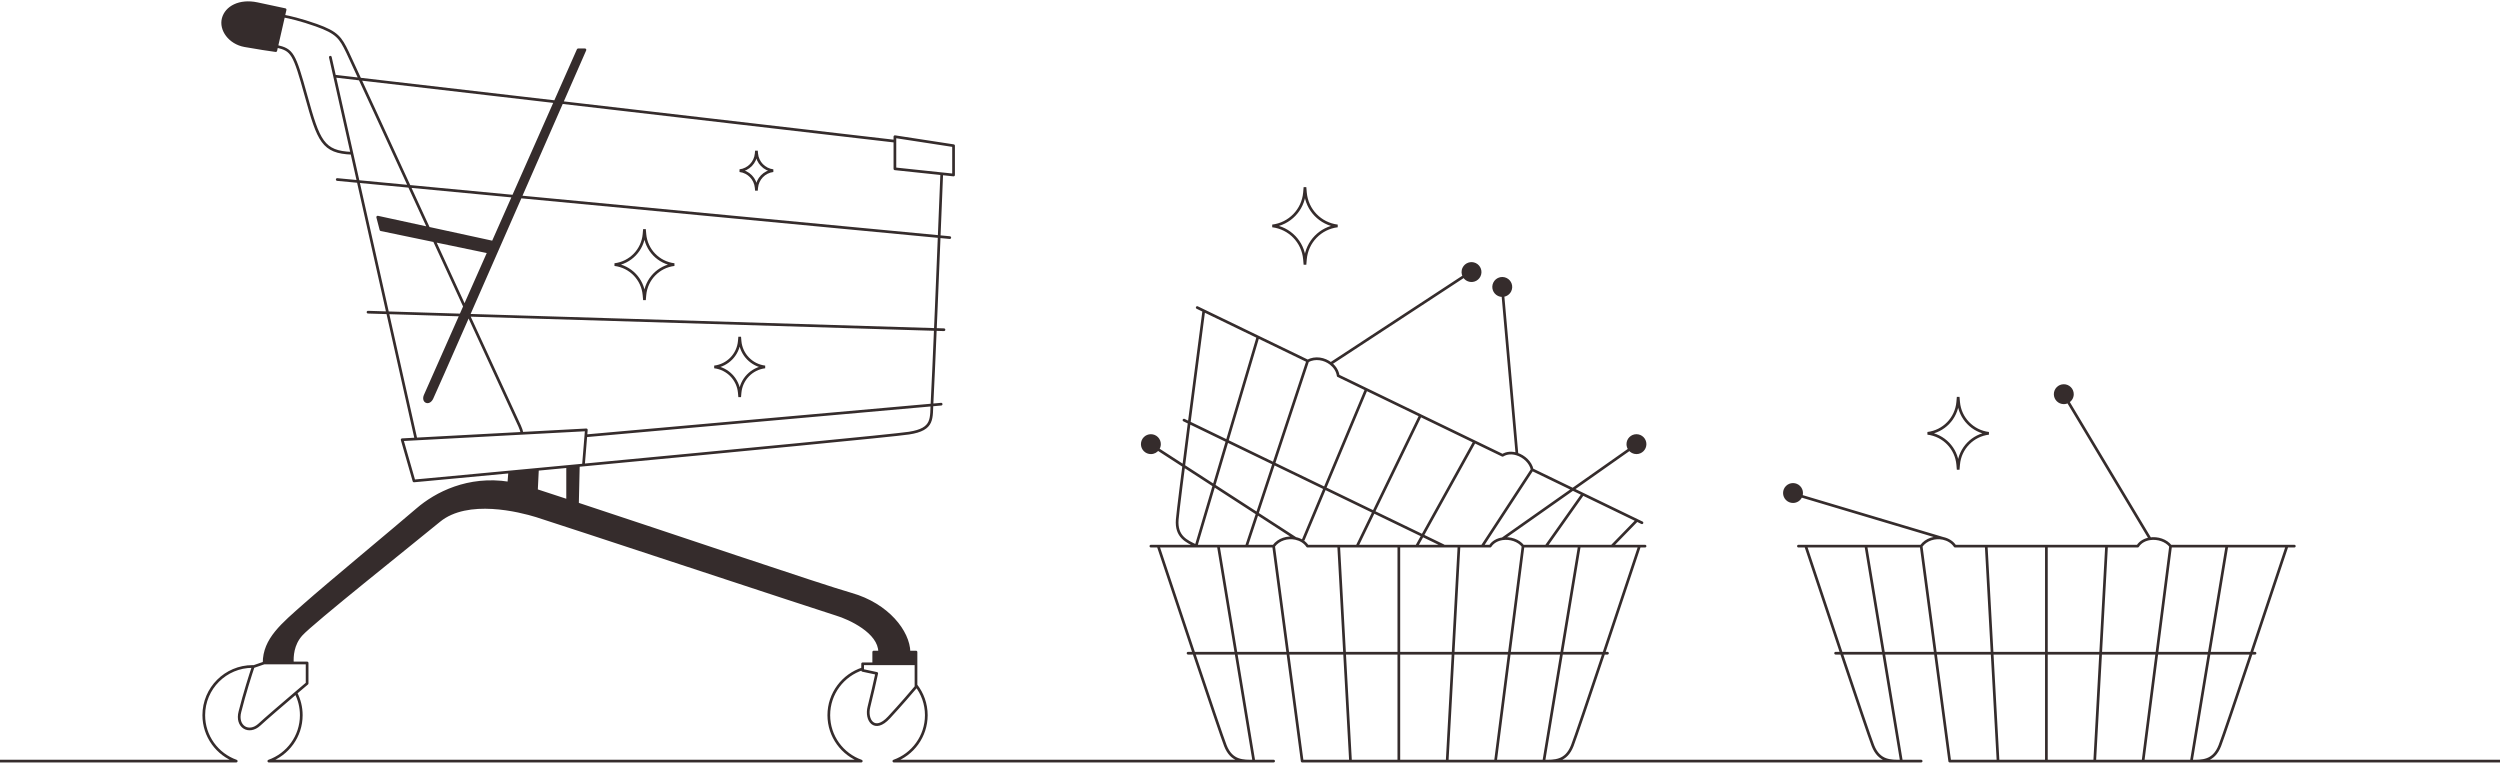 <svg width="923" height="282" viewBox="0 0 923 282" fill="none" xmlns="http://www.w3.org/2000/svg">
<path d="M541.896 103.301C543.475 104.064 545.373 103.405 546.138 101.828C546.902 100.251 546.242 98.354 544.664 97.59C543.086 96.826 541.187 97.486 540.423 99.063C539.954 100.029 540.021 101.116 540.506 101.989C540.812 102.54 541.286 103.005 541.896 103.301Z" fill="#352C2C"/>
<path d="M554.878 109.104C555.967 109.019 556.982 108.375 557.492 107.323C558.257 105.746 557.597 103.848 556.019 103.085C554.44 102.321 552.542 102.98 551.777 104.557C551.013 106.134 551.673 108.032 553.251 108.795C553.776 109.049 554.336 109.146 554.878 109.104Z" fill="#352C2C"/>
<path d="M604.177 167.152C605.93 167.152 607.352 165.732 607.352 163.98C607.352 162.228 605.93 160.807 604.177 160.807C602.423 160.807 601.002 162.228 601.002 163.98C601.002 164.696 601.24 165.358 601.641 165.889C602.22 166.656 603.141 167.152 604.177 167.152Z" fill="#352C2C"/>
<path d="M427.48 165.839C427.859 165.316 428.082 164.674 428.082 163.98C428.082 162.228 426.66 160.807 424.907 160.807C423.153 160.807 421.732 162.228 421.732 163.98C421.732 165.732 423.153 167.152 424.907 167.152C425.966 167.152 426.903 166.635 427.48 165.839Z" fill="#352C2C"/>
<path d="M664.956 183.138C665.086 182.792 665.158 182.416 665.158 182.024C665.158 180.271 663.736 178.851 661.983 178.851C660.229 178.851 658.808 180.271 658.808 182.024C658.808 183.776 660.229 185.196 661.983 185.196C663.344 185.196 664.505 184.341 664.956 183.138Z" fill="#352C2C"/>
<path d="M763.513 148.296C764.478 147.751 765.129 146.717 765.129 145.531C765.129 143.779 763.707 142.359 761.954 142.359C760.2 142.359 758.779 143.779 758.779 145.531C758.779 147.284 760.2 148.704 761.954 148.704C762.52 148.704 763.052 148.556 763.513 148.296Z" fill="#352C2C"/>
<path d="M105.262 3.566C104.017 3.295 100.215 2.475 94.967 1.365C88.408 -0.022 83.524 2.705 82.423 6.819C81.322 10.934 84.721 15.832 90.323 16.852C94.805 17.668 99.851 18.414 101.814 18.685L102.178 17.091L104.719 5.945L105.262 3.566Z" fill="#352C2C"/>
<path d="M182.015 89.425L158.231 84.253C158.941 85.799 159.653 87.347 160.365 88.895L180.407 93.057L182.015 89.425Z" fill="#352C2C"/>
<path d="M139.447 80.168L140.649 84.801L160.365 88.895L158.231 84.253L139.447 80.168Z" fill="#352C2C"/>
<path d="M192.171 72.694L189.532 72.444L182.015 89.425L180.407 93.057L171.513 113.148C172.014 114.236 172.51 115.315 173.001 116.383C178.604 103.631 185.371 88.205 192.171 72.694Z" fill="#352C2C"/>
<path d="M207.442 37.851L204.972 37.564L189.532 72.444L192.171 72.694C197.415 60.735 202.678 48.725 207.442 37.851Z" fill="#352C2C"/>
<path d="M215.965 18.396H213.457L204.972 37.564L207.442 37.851C210.542 30.776 213.43 24.182 215.965 18.396Z" fill="#352C2C"/>
<path d="M172.999 116.389L170.117 116.302L156.945 146.058C156.037 148.301 158.311 149.345 159.448 147.073C159.874 146.22 165.351 133.797 172.999 116.389Z" fill="#352C2C"/>
<path d="M173.001 116.383L171.513 113.148L170.117 116.302L172.999 116.389L173.001 116.383Z" fill="#352C2C"/>
<path d="M112.545 223.235C104.329 230.515 97.508 235.958 97.508 244.766H107.938C107.835 242.391 107.938 237.986 111.232 234.304C115.221 229.847 151.584 200.949 162.125 192.275C172.666 183.601 192.006 188.585 198.051 190.444C204.097 192.303 304.197 225.414 308.848 226.808C313.498 228.202 324.769 233.304 324.769 240.739H322.579V245.076H338.186V240.739H335.604C335.449 233.304 327.854 223.235 314.212 219.363C303.307 216.267 245.758 196.739 213.203 186.023L213.525 171.862L209.572 172.235V184.828C204.98 183.318 201.054 182.031 198.051 181.053L198.43 173.286L188.183 174.251L187.858 178.344C172.858 175.996 160.957 182.152 154.089 188.073C146.183 194.889 120.761 215.955 112.545 223.235Z" fill="#352C2C"/>
<path d="M88.591 262.734L89.075 262.864L89.076 262.856L88.591 262.734ZM93.478 246.16L93.315 245.688C93.169 245.738 93.054 245.853 93.005 245.999L93.478 246.16ZM154.089 188.073L153.762 187.694L154.089 188.073ZM314.212 219.363L314.349 218.882L314.212 219.363ZM335.604 240.739L335.105 240.749C335.11 241.021 335.332 241.239 335.604 241.239V240.739ZM324.769 240.739V241.239C325.045 241.239 325.269 241.015 325.269 240.739H324.769ZM111.232 234.304L111.605 234.638L111.232 234.304ZM113.386 244.766H113.886C113.886 244.49 113.662 244.266 113.386 244.266V244.766ZM113.386 252.323L113.709 252.705C113.821 252.61 113.886 252.47 113.886 252.323H113.386ZM95.775 267.526L96.115 267.893L95.775 267.526ZM322.579 240.739V240.239C322.302 240.239 322.079 240.463 322.079 240.739H322.579ZM338.186 240.739H338.686C338.686 240.463 338.462 240.239 338.186 240.239V240.739ZM318.483 245.076V244.576C318.207 244.576 317.983 244.8 317.983 245.076H318.483ZM318.483 247.51H317.983C317.983 247.746 318.148 247.95 318.379 247.999L318.483 247.51ZM323.685 248.616L324.174 248.722C324.202 248.592 324.178 248.456 324.105 248.344C324.033 248.233 323.919 248.154 323.789 248.127L323.685 248.616ZM320.808 261.004L320.323 260.88L320.808 261.004ZM328.224 264.875L328.591 265.214L328.224 264.875ZM338.186 253.593L338.569 253.914C338.644 253.824 338.686 253.71 338.686 253.593H338.186ZM122.451 21.016C122.39 20.746 122.123 20.577 121.854 20.637C121.584 20.698 121.415 20.965 121.475 21.235L122.451 21.016ZM156.945 177.179L156.991 177.677L156.992 177.677L156.945 177.179ZM335.604 159.909L335.528 159.415L335.604 159.909ZM344.142 148.049L344.641 148.081L344.142 148.049ZM347.691 64.151L347.743 63.654C347.606 63.639 347.468 63.682 347.363 63.773C347.259 63.863 347.196 63.993 347.191 64.131L347.691 64.151ZM352.054 64.612L352.002 65.109C352.143 65.124 352.283 65.078 352.389 64.984C352.494 64.889 352.554 64.754 352.554 64.612H352.054ZM352.054 53.792H352.554C352.554 53.545 352.374 53.336 352.13 53.298L352.054 53.792ZM330.399 50.463L330.475 49.969C330.331 49.947 330.184 49.989 330.073 50.084C329.962 50.179 329.899 50.317 329.899 50.463H330.399ZM330.399 62.323H329.899C329.899 62.579 330.092 62.794 330.346 62.82L330.399 62.323ZM135.888 114.758C135.612 114.75 135.381 114.967 135.373 115.243C135.364 115.519 135.581 115.749 135.857 115.758L135.888 114.758ZM348.499 122.238C348.775 122.246 349.006 122.03 349.014 121.753C349.023 121.477 348.806 121.247 348.53 121.238L348.499 122.238ZM124.555 65.779C124.28 65.753 124.036 65.954 124.01 66.229C123.984 66.504 124.186 66.748 124.461 66.774L124.555 65.779ZM350.612 88.223C350.887 88.249 351.131 88.047 351.157 87.772C351.183 87.497 350.981 87.253 350.707 87.227L350.612 88.223ZM156.945 146.058L156.488 145.855C156.486 145.86 156.484 145.865 156.482 145.87L156.945 146.058ZM213.457 18.396V17.896C213.26 17.896 213.08 18.013 213 18.194L213.457 18.396ZM182.015 89.425L182.472 89.628V89.628L182.015 89.425ZM139.447 80.168L139.554 79.679C139.384 79.642 139.207 79.696 139.087 79.821C138.967 79.947 138.92 80.125 138.963 80.293L139.447 80.168ZM140.649 84.801L140.165 84.926C140.213 85.111 140.361 85.252 140.548 85.29L140.649 84.801ZM113.003 35.383L112.521 35.517L113.003 35.383ZM116.781 9.302L116.613 9.773L116.781 9.302ZM128.286 19.254L127.836 19.472L128.286 19.254ZM191.821 157.211L191.369 157.424L191.821 157.211ZM347.518 149.718C347.793 149.694 347.996 149.451 347.971 149.176C347.947 148.901 347.704 148.698 347.429 148.722L347.518 149.718ZM215.41 171.684L215.457 172.182L215.41 171.684ZM216.473 158.702L216.971 158.743C216.983 158.599 216.932 158.457 216.831 158.354C216.731 158.25 216.59 158.195 216.446 158.203L216.473 158.702ZM148.472 162.349L148.446 161.849C148.293 161.858 148.153 161.935 148.065 162.059C147.977 162.183 147.95 162.34 147.992 162.487L148.472 162.349ZM152.839 177.552L152.359 177.69C152.425 177.921 152.646 178.072 152.885 178.05L152.839 177.552ZM153.56 162.076L153.586 162.575L153.56 162.076ZM192.75 159.974L192.776 160.474L192.75 159.974ZM209.572 184.828L209.416 185.303C209.569 185.353 209.736 185.327 209.866 185.233C209.996 185.139 210.072 184.988 210.072 184.828H209.572ZM213.203 186.023L212.703 186.011C212.698 186.231 212.837 186.429 213.046 186.497L213.203 186.023ZM198.051 181.053L197.552 181.029C197.541 181.254 197.682 181.459 197.896 181.529L198.051 181.053ZM187.858 178.344L187.781 178.838C187.918 178.859 188.059 178.822 188.168 178.736C188.277 178.65 188.346 178.522 188.357 178.383L187.858 178.344ZM101.814 18.685L101.746 19.18C102.003 19.216 102.244 19.049 102.302 18.796L101.814 18.685ZM105.262 3.566L105.749 3.677C105.779 3.547 105.755 3.411 105.684 3.298C105.612 3.185 105.498 3.106 105.368 3.078L105.262 3.566ZM94.967 1.365L95.071 0.876L94.967 1.365ZM90.323 16.852L90.234 17.344L90.323 16.852ZM102.178 17.091L101.69 16.98V16.98L102.178 17.091ZM104.719 5.945L104.232 5.834V5.834L104.719 5.945ZM109.25 255.832L108.926 255.451L109.25 255.832ZM159.448 147.073L159 146.849L159.448 147.073ZM215.965 18.396L216.423 18.596C216.49 18.442 216.476 18.264 216.383 18.122C216.291 17.981 216.133 17.896 215.965 17.896V18.396ZM87.218 281V281.5C87.462 281.5 87.67 281.325 87.711 281.085C87.752 280.845 87.615 280.61 87.385 280.529L87.218 281ZM99.251 281L99.084 280.529C98.855 280.61 98.717 280.845 98.758 281.085C98.799 281.325 99.007 281.5 99.251 281.5V281ZM317.978 281V281.5C318.221 281.5 318.429 281.325 318.47 281.085C318.512 280.845 318.374 280.61 318.145 280.529L317.978 281ZM330.01 281L329.843 280.529C329.614 280.61 329.476 280.845 329.517 281.085C329.559 281.325 329.767 281.5 330.01 281.5L330.01 281ZM424.907 201.134C424.631 201.134 424.407 201.357 424.407 201.634C424.407 201.91 424.631 202.134 424.907 202.134V201.134ZM440.197 239.42L439.723 239.579L440.197 239.42ZM452.404 275.289L451.939 275.472L452.404 275.289ZM593.482 241.667C593.758 241.667 593.982 241.443 593.982 241.167C593.982 240.891 593.758 240.667 593.482 240.667V241.667ZM580.498 275.289L580.033 275.107L580.498 275.289ZM438.631 240.667C438.355 240.667 438.131 240.891 438.131 241.167C438.131 241.443 438.355 241.667 438.631 241.667V240.667ZM607.352 202.134C607.628 202.134 607.852 201.91 607.852 201.634C607.852 201.357 607.628 201.134 607.352 201.134V202.134ZM480.765 280.998L480.269 281.064C480.302 281.313 480.514 281.498 480.765 281.498V280.998ZM482.731 201.634L482.315 201.91C482.407 202.05 482.564 202.134 482.731 202.134V201.634ZM550.171 201.634V202.134C550.342 202.134 550.501 202.046 550.593 201.902L550.171 201.634ZM442.23 113.098C441.982 112.978 441.683 113.082 441.563 113.33C441.442 113.579 441.546 113.878 441.795 113.998L442.23 113.098ZM444.441 114.723L444.658 114.273L444.441 114.723ZM439.293 154.216L439.789 154.28L439.293 154.216ZM434.635 191.816L434.137 191.777L434.635 191.816ZM441.611 201.534L441.393 201.984C441.525 202.048 441.679 202.051 441.813 201.991C441.947 201.932 442.049 201.817 442.09 201.676L441.611 201.534ZM437.34 154.656C437.091 154.536 436.792 154.64 436.672 154.888C436.552 155.137 436.656 155.436 436.904 155.556L437.34 154.656ZM464.432 124.396L464.649 123.946L464.432 124.396ZM584.378 182.437L584.596 181.987L584.378 182.437ZM606 193.455C606.249 193.575 606.548 193.471 606.668 193.223C606.788 192.974 606.684 192.675 606.436 192.555L606 193.455ZM494.056 138.731L493.56 138.799C493.583 138.965 493.687 139.108 493.838 139.181L494.056 138.731ZM504.414 143.743L504.632 143.293L504.414 143.743ZM544.396 163.09L544.614 162.64L544.396 163.09ZM554.754 168.102L554.536 168.552C554.69 168.627 554.871 168.617 555.016 168.528L554.754 168.102ZM541.896 103.301L542.114 102.851L541.896 103.301ZM540.423 99.063L539.973 98.845L540.423 99.063ZM557.492 107.323L557.942 107.541V107.541L557.492 107.323ZM553.251 108.795L553.469 108.345L553.251 108.795ZM663.98 201.134C663.703 201.134 663.48 201.357 663.48 201.634C663.48 201.91 663.703 202.134 663.98 202.134V201.134ZM679.27 239.42L679.744 239.261L679.27 239.42ZM691.477 275.29L691.011 275.472L691.477 275.29ZM832.555 241.667C832.831 241.667 833.055 241.443 833.055 241.167C833.055 240.891 832.831 240.667 832.555 240.667V241.667ZM819.571 275.29L819.105 275.107L819.571 275.29ZM677.704 240.667C677.428 240.667 677.204 240.891 677.204 241.167C677.204 241.443 677.428 241.667 677.704 241.667V240.667ZM719.837 280.998L719.342 281.064C719.375 281.313 719.587 281.498 719.837 281.498V280.998ZM721.804 201.634L721.387 201.91C721.48 202.05 721.636 202.134 721.804 202.134V201.634ZM789.244 201.634V202.134C789.415 202.134 789.574 202.046 789.666 201.902L789.244 201.634ZM470.219 281.498C470.495 281.498 470.719 281.274 470.719 280.998C470.719 280.722 470.495 280.498 470.219 280.498V281.498ZM709.292 281.498C709.568 281.498 709.792 281.274 709.792 280.998C709.792 280.722 709.568 280.498 709.292 280.498V281.498ZM847.068 202.134C847.344 202.134 847.568 201.91 847.568 201.634C847.568 201.357 847.344 201.134 847.068 201.134V202.134ZM89.076 262.856C90.749 256.181 93.024 249.049 93.951 246.321L93.005 245.999C92.072 248.744 89.788 255.904 88.106 262.613L89.076 262.856ZM98.008 244.766C98.008 240.51 99.65 237.055 102.334 233.742C105.033 230.412 108.75 227.266 112.876 223.609L112.213 222.861C108.124 226.485 104.322 229.7 101.557 233.113C98.777 236.544 97.008 240.214 97.008 244.766H98.008ZM112.876 223.609C121.095 216.327 146.487 195.287 154.415 188.452L153.762 187.694C145.879 194.49 120.426 215.583 112.213 222.861L112.876 223.609ZM314.076 219.844C320.811 221.755 326.039 225.193 329.598 229.054C333.165 232.922 335.03 237.187 335.105 240.749L336.104 240.728C336.024 236.855 334.014 232.368 330.333 228.376C326.646 224.375 321.256 220.842 314.349 218.882L314.076 219.844ZM325.269 240.739C325.269 236.761 322.265 233.497 318.839 231.098C315.387 228.682 311.355 227.037 308.991 226.329L308.704 227.287C310.991 227.972 314.92 229.575 318.265 231.917C321.637 234.277 324.269 237.281 324.269 240.739H325.269ZM308.991 226.329C306.675 225.634 280.499 217.012 254.129 208.325C227.772 199.643 201.227 190.898 198.198 189.966L197.904 190.922C200.921 191.849 227.449 200.589 253.816 209.275C280.171 217.957 306.37 226.587 308.704 227.287L308.991 226.329ZM198.198 189.966C195.158 189.031 188.768 187.308 181.802 186.91C174.854 186.514 167.225 187.43 161.807 191.889L162.443 192.661C167.566 188.445 174.877 187.517 181.745 187.909C188.596 188.3 194.899 189.998 197.904 190.922L198.198 189.966ZM161.807 191.889C156.537 196.226 144.819 205.612 133.906 214.483C128.452 218.917 123.201 223.22 119.063 226.694C114.942 230.154 111.887 232.823 110.86 233.971L111.605 234.638C112.572 233.557 115.559 230.942 119.706 227.46C123.838 223.991 129.084 219.692 134.537 215.259C145.438 206.398 157.172 196.999 162.443 192.661L161.807 191.889ZM110.86 233.971C107.43 237.804 107.334 242.38 107.438 244.788L108.437 244.744C108.335 242.402 108.446 238.168 111.605 234.638L110.86 233.971ZM107.938 244.266H97.508V245.266H107.938V244.266ZM107.938 245.266H113.386V244.266H107.938V245.266ZM112.886 244.766V252.323H113.886V244.766H112.886ZM95.435 267.159C93.622 268.841 91.701 268.943 90.44 268.141C89.177 267.338 88.369 265.497 89.074 262.864L88.109 262.605C87.324 265.532 88.171 267.884 89.904 268.985C91.638 270.087 94.054 269.804 96.115 267.893L95.435 267.159ZM324.769 240.239H322.579V241.239H324.769V240.239ZM322.079 240.739V245.076H323.079V240.739H322.079ZM322.579 245.576H338.186V244.576H322.579V245.576ZM338.686 245.076V240.739H337.686V245.076H338.686ZM338.186 240.239H335.604V241.239H338.186V240.239ZM322.579 244.576H318.483V245.576H322.579V244.576ZM318.379 247.999L323.581 249.105L323.789 248.127L318.587 247.021L318.379 247.999ZM323.197 248.509C322.644 251.053 321.295 257.084 320.323 260.88L321.292 261.128C322.268 257.313 323.62 251.267 324.174 248.722L323.197 248.509ZM320.323 260.88C320.001 262.137 319.969 263.417 320.2 264.54C320.43 265.657 320.929 266.658 321.705 267.305C322.501 267.968 323.543 268.218 324.736 267.894C325.906 267.577 327.201 266.716 328.591 265.214L327.857 264.535C326.534 265.964 325.394 266.68 324.475 266.929C323.579 267.172 322.877 266.98 322.345 266.537C321.793 266.077 321.379 265.309 321.18 264.339C320.982 263.374 321.005 262.248 321.292 261.128L320.323 260.88ZM328.591 265.214C332.936 260.517 337.052 255.726 338.569 253.914L337.802 253.272C336.294 255.074 332.189 259.853 327.857 264.535L328.591 265.214ZM335.681 160.403C340.418 159.667 342.666 158.271 343.685 156.061C344.179 154.987 344.36 153.769 344.449 152.452C344.493 151.791 344.515 151.093 344.539 150.367C344.563 149.638 344.589 148.878 344.641 148.081L343.643 148.016C343.59 148.832 343.564 149.606 343.54 150.334C343.516 151.065 343.494 151.745 343.451 152.384C343.364 153.668 343.193 154.738 342.777 155.642C341.973 157.385 340.161 158.694 335.528 159.415L335.681 160.403ZM344.641 148.081C344.974 142.912 347.219 89.273 348.19 64.17L347.191 64.131C346.219 89.243 343.975 142.865 343.643 148.016L344.641 148.081ZM347.638 64.648L352.002 65.109L352.107 64.115L347.743 63.654L347.638 64.648ZM352.554 64.612V53.792H351.554V64.612H352.554ZM352.13 53.298L330.475 49.969L330.323 50.957L351.978 54.286L352.13 53.298ZM330.346 62.82L352.002 65.109L352.107 64.115L330.451 61.826L330.346 62.82ZM329.899 50.463V52.128H330.899V50.463H329.899ZM329.899 52.128V62.323H330.899V52.128H329.899ZM121.475 21.235L123.04 28.216L124.016 27.998L122.451 21.016L121.475 21.235ZM138.963 80.293L140.165 84.926L141.133 84.675L139.931 80.042L138.963 80.293ZM180.864 93.26L182.472 89.628L181.557 89.223L179.95 92.855L180.864 93.26ZM123.04 28.216C125.323 38.401 127.431 47.802 129.424 56.695L130.4 56.476C128.407 47.584 126.299 38.182 124.016 27.998L123.04 28.216ZM112.521 35.517C113.679 39.7 114.649 43.109 115.619 45.867C116.589 48.624 117.57 50.766 118.766 52.402C119.97 54.05 121.387 55.179 123.205 55.915C125.008 56.645 127.184 56.98 129.893 57.085L129.932 56.086C127.272 55.983 125.229 55.656 123.58 54.988C121.945 54.326 120.675 53.319 119.573 51.812C118.463 50.293 117.521 48.259 116.563 45.536C115.606 42.814 114.645 39.438 113.485 35.25L112.521 35.517ZM116.613 9.773C120.461 11.14 122.613 12.271 124.124 13.678C125.635 15.086 126.544 16.805 127.836 19.472L128.736 19.036C127.451 16.384 126.472 14.499 124.806 12.947C123.14 11.395 120.828 10.209 116.948 8.831L116.613 9.773ZM215.457 172.182C269.977 167.028 330.297 161.24 335.681 160.403L335.528 159.415C330.182 160.245 269.916 166.03 215.363 171.186L215.457 172.182ZM147.992 162.487L152.359 177.69L153.32 177.414L148.953 162.211L147.992 162.487ZM152.885 178.05L156.991 177.677L156.9 176.681L152.794 177.054L152.885 178.05ZM153.533 161.577L148.446 161.849L148.499 162.848L153.586 162.575L153.533 161.577ZM129.424 56.695C137.803 94.07 144.166 122.456 153.072 162.185L154.048 161.967C145.142 122.237 138.778 93.851 130.4 56.476L129.424 56.695ZM216.337 161.398L347.518 149.718L347.429 148.722L216.248 160.401L216.337 161.398ZM215.908 171.725L216.791 160.94L215.794 160.859L214.912 171.643L215.908 171.725ZM216.791 160.94L216.971 158.743L215.974 158.661L215.794 160.859L216.791 160.94ZM216.446 158.203L192.723 159.475L192.776 160.474L216.499 159.201L216.446 158.203ZM192.723 159.475L153.533 161.577L153.586 162.575L192.776 160.474L192.723 159.475ZM191.369 157.424C191.798 158.333 192.089 159.223 192.259 160.073L193.24 159.876C193.052 158.943 192.735 157.977 192.273 156.998L191.369 157.424ZM209.072 172.235V184.828H210.072V172.235H209.072ZM213.572 172.36C214.199 172.301 214.828 172.241 215.457 172.182L215.363 171.186C214.734 171.246 214.105 171.305 213.478 171.364L213.572 172.36ZM213.046 186.497C245.584 197.208 303.158 216.744 314.076 219.844L314.349 218.882C303.457 215.79 245.933 196.27 213.359 185.548L213.046 186.497ZM213.025 171.851L212.703 186.011L213.703 186.034L214.025 171.873L213.025 171.851ZM198.477 173.784C202.139 173.439 205.86 173.088 209.619 172.733L209.525 171.738C205.766 172.093 202.045 172.443 198.383 172.788L198.477 173.784ZM197.896 181.529C200.898 182.506 204.824 183.793 209.416 185.303L209.729 184.353C205.136 182.843 201.209 181.555 198.206 180.578L197.896 181.529ZM197.931 173.262L197.552 181.029L198.55 181.077L198.929 173.311L197.931 173.262ZM156.992 177.677C166.114 176.824 176.76 175.827 188.23 174.748L188.137 173.753C176.667 174.831 166.021 175.829 156.899 176.681L156.992 177.677ZM154.415 188.452C161.206 182.597 172.964 176.519 187.781 178.838L187.935 177.85C172.752 175.474 160.709 181.706 153.762 187.694L154.415 188.452ZM187.685 174.211L187.36 178.304L188.357 178.383L188.682 174.29L187.685 174.211ZM105.368 3.078C104.122 2.806 100.319 1.986 95.071 0.876L94.864 1.854C100.111 2.964 103.912 3.784 105.155 4.055L105.368 3.078ZM95.071 0.876C88.357 -0.544 83.135 2.226 81.94 6.69L82.906 6.949C83.913 3.184 88.459 0.5 94.864 1.854L95.071 0.876ZM81.94 6.69C80.743 11.163 84.428 16.287 90.234 17.344L90.413 16.36C85.015 15.377 81.9 10.705 82.906 6.949L81.94 6.69ZM90.234 17.344C94.725 18.161 99.779 18.908 101.746 19.18L101.883 18.19C99.924 17.919 94.885 17.174 90.413 16.36L90.234 17.344ZM102.302 18.796L102.665 17.202L101.69 16.98L101.327 18.574L102.302 18.796ZM102.061 17.577C103.495 17.921 104.552 18.233 105.425 18.735C106.28 19.227 106.984 19.918 107.668 21.066C108.359 22.228 109.023 23.848 109.792 26.189C110.56 28.526 111.424 31.553 112.521 35.517L113.485 35.25C112.388 31.289 111.519 28.24 110.742 25.877C109.967 23.517 109.276 21.813 108.527 20.555C107.77 19.284 106.95 18.459 105.923 17.868C104.914 17.288 103.731 16.95 102.294 16.605L102.061 17.577ZM102.665 17.202L105.207 6.056L104.232 5.834L101.69 16.98L102.665 17.202ZM105.207 6.056L105.749 3.677L104.774 3.455L104.232 5.834L105.207 6.056ZM104.635 6.438C106.548 6.765 110.98 7.771 116.613 9.773L116.948 8.831C111.265 6.811 106.778 5.79 104.804 5.452L104.635 6.438ZM75.737 264.045C75.737 254.389 83.57 246.561 93.235 246.561V245.561C83.019 245.561 74.737 253.836 74.737 264.045H75.737ZM93.235 246.561C93.401 246.561 93.566 246.563 93.731 246.568L93.759 245.568C93.585 245.563 93.41 245.561 93.235 245.561V246.561ZM93.641 246.633L93.909 246.54L93.582 245.595L93.315 245.688L93.641 246.633ZM93.909 246.54L97.672 245.239L97.345 244.293L93.582 245.595L93.909 246.54ZM108.806 256.06C110.037 258.453 110.732 261.167 110.732 264.045H111.732C111.732 261.004 110.997 258.134 109.695 255.603L108.806 256.06ZM113.063 251.941C111.945 252.887 110.506 254.106 108.926 255.451L109.574 256.212C111.153 254.868 112.591 253.65 113.709 252.705L113.063 251.941ZM108.926 255.451C104.042 259.608 97.786 264.978 95.435 267.159L96.115 267.893C98.447 265.729 104.683 260.375 109.574 256.212L108.926 255.451ZM306.496 264.045C306.496 256.257 311.592 249.657 318.636 247.395L318.33 246.443C310.885 248.833 305.496 255.81 305.496 264.045H306.496ZM317.983 245.076V246.919H318.983V245.076H317.983ZM317.983 246.919V247.51H318.983V246.919H317.983ZM337.792 253.291C340.11 256.257 341.492 259.989 341.492 264.045H342.492C342.492 259.758 341.031 255.811 338.579 252.675L337.792 253.291ZM338.686 253.593V252.983H337.686V253.593H338.686ZM338.686 252.983V245.076H337.686V252.983H338.686ZM156.482 145.87C155.971 147.131 156.286 148.31 157.231 148.718C158.173 149.124 159.264 148.557 159.895 147.297L159 146.849C158.494 147.862 157.879 147.908 157.627 147.8C157.378 147.692 157.011 147.228 157.409 146.245L156.482 145.87ZM215.965 17.896H213.457V18.896H215.965V17.896ZM0 281.5H87.218V280.5H0V281.5ZM87.385 280.529C80.597 278.123 75.737 271.651 75.737 264.045H74.737C74.737 272.088 79.877 278.929 87.051 281.471L87.385 280.529ZM110.732 264.045C110.732 271.651 105.872 278.123 99.084 280.529L99.418 281.471C106.593 278.929 111.732 272.088 111.732 264.045H110.732ZM99.251 281.5H317.978V280.5H99.251V281.5ZM318.145 280.529C311.356 278.123 306.496 271.651 306.496 264.045H305.496C305.496 272.088 310.636 278.929 317.811 281.471L318.145 280.529ZM341.492 264.045C341.492 271.651 336.632 278.123 329.843 280.529L330.177 281.471C337.352 278.929 342.492 272.088 342.492 264.045H341.492ZM424.907 202.134H427.604V201.134H424.907V202.134ZM427.13 201.791C430.406 211.663 435.204 226.081 439.723 239.579L440.671 239.261C436.153 225.765 431.355 211.347 428.079 201.476L427.13 201.791ZM439.723 239.579C439.918 240.163 440.113 240.745 440.308 241.326L441.256 241.008C441.062 240.428 440.867 239.845 440.671 239.261L439.723 239.579ZM440.308 241.326C445.884 257.972 450.916 272.861 451.939 275.472L452.87 275.107C451.859 272.527 446.839 257.676 441.256 241.008L440.308 241.326ZM451.939 275.472C453.152 278.572 454.905 280.115 456.906 280.851C458.859 281.57 461.008 281.498 462.921 281.498V280.498C460.939 280.498 458.999 280.556 457.251 279.913C455.552 279.287 453.993 277.976 452.87 275.107L451.939 275.472ZM440.782 241.667H456.344V240.667H440.782V241.667ZM456.344 241.667H475.472V240.667H456.344V241.667ZM475.472 241.667H496.415V240.667H475.472V241.667ZM496.415 241.667H516.451V240.667H496.415V241.667ZM516.451 241.667H536.487V240.667H516.451V241.667ZM536.487 241.667H557.242V240.667H536.487V241.667ZM557.242 241.667H576.558V240.667H557.242V241.667ZM576.558 241.667H592.12V240.667H576.558V241.667ZM593.482 240.667H592.12V241.667H593.482V240.667ZM580.033 275.107C578.909 277.976 577.351 279.287 575.651 279.913C573.904 280.556 571.963 280.498 569.981 280.498V281.498C571.894 281.498 574.044 281.57 575.997 280.851C577.998 280.115 579.75 278.572 580.964 275.472L580.033 275.107ZM604.823 201.476C601.406 211.774 596.331 227.021 591.646 241.008L592.595 241.326C597.28 227.338 602.355 212.09 605.772 201.791L604.823 201.476ZM591.646 241.008C586.063 257.676 581.043 272.527 580.033 275.107L580.964 275.472C581.986 272.861 587.019 257.972 592.595 241.326L591.646 241.008ZM440.782 240.667H438.631V241.667H440.782V240.667ZM427.604 202.134H449.816V201.134H427.604V202.134ZM449.323 201.715L455.851 241.248L456.837 241.085L450.309 201.552L449.323 201.715ZM455.851 241.248L462.428 281.08L463.415 280.917L456.837 241.085L455.851 241.248ZM583.086 202.134H605.298V201.134H583.086V202.134ZM605.298 202.134H607.352V201.134H605.298V202.134ZM570.474 281.08L577.052 241.248L576.065 241.085L569.488 280.917L570.474 281.08ZM577.052 241.248L583.58 201.715L582.593 201.552L576.065 241.085L577.052 241.248ZM562.308 202.134H583.086V201.134H562.308V202.134ZM552.634 281.062L557.738 241.23L556.746 241.103L551.642 280.935L552.634 281.062ZM557.738 241.23L562.804 201.697L561.812 201.57L556.746 241.103L557.738 241.23ZM449.816 202.134H470.219V201.134H449.816V202.134ZM481.26 280.932L475.968 241.101L474.976 241.233L480.269 281.064L481.26 280.932ZM475.968 241.101L470.715 201.568L469.723 201.699L474.976 241.233L475.968 241.101ZM480.765 281.498H498.608V280.498H480.765V281.498ZM482.731 202.134H494.24V201.134H482.731V202.134ZM499.107 280.971L496.915 241.139L495.916 241.194L498.109 281.026L499.107 280.971ZM496.915 241.139L494.739 201.606L493.74 201.661L495.916 241.194L496.915 241.139ZM552.138 280.498H534.294V281.498H552.138V280.498ZM538.663 202.134H550.171V201.134H538.663V202.134ZM534.794 281.026L536.986 241.194L535.988 241.139L533.795 280.971L534.794 281.026ZM536.986 241.194L539.162 201.661L538.164 201.606L535.988 241.139L536.986 241.194ZM498.608 281.498H516.451V280.498H498.608V281.498ZM494.24 202.134H516.451V201.134H494.24V202.134ZM516.951 280.998V241.167H515.951V280.998H516.951ZM516.951 241.167V201.634H515.951V241.167H516.951ZM470.625 201.926C472.343 199.536 475.464 198.674 478.211 199.265L478.421 198.287C475.367 197.63 471.808 198.567 469.813 201.342L470.625 201.926ZM478.211 199.265C479.898 199.627 481.397 200.53 482.315 201.91L483.147 201.357C482.06 199.721 480.314 198.694 478.421 198.287L478.211 199.265ZM550.593 201.902C551.499 200.482 553.057 199.654 554.813 199.401L554.671 198.412C552.703 198.694 550.85 199.64 549.75 201.365L550.593 201.902ZM554.813 199.401C557.46 199.021 560.396 199.969 561.912 201.939L562.704 201.329C560.921 199.012 557.592 197.992 554.671 198.412L554.813 199.401ZM516.451 281.498H534.294V280.498H516.451V281.498ZM516.451 202.134H538.663V201.134H516.451V202.134ZM424.907 166.652C423.429 166.652 422.232 165.455 422.232 163.98H421.232C421.232 166.008 422.878 167.652 424.907 167.652V166.652ZM422.232 163.98C422.232 162.504 423.429 161.307 424.907 161.307V160.307C422.878 160.307 421.232 161.951 421.232 163.98H422.232ZM424.907 161.307C426.385 161.307 427.582 162.504 427.582 163.98H428.582C428.582 161.951 426.936 160.307 424.907 160.307V161.307ZM606.852 163.98C606.852 165.455 605.655 166.652 604.177 166.652V167.652C606.206 167.652 607.852 166.008 607.852 163.98H606.852ZM601.502 163.98C601.502 162.504 602.699 161.307 604.177 161.307V160.307C602.148 160.307 600.502 161.951 600.502 163.98H601.502ZM604.177 161.307C605.655 161.307 606.852 162.504 606.852 163.98H607.852C607.852 161.951 606.206 160.307 604.177 160.307V161.307ZM441.795 113.998L444.223 115.173L444.658 114.273L442.23 113.098L441.795 113.998ZM443.945 114.658C442.588 124.969 440.618 140.036 438.797 154.152L439.789 154.28C441.609 140.165 443.579 125.099 444.936 114.788L443.945 114.658ZM438.797 154.152C438.719 154.763 438.64 155.372 438.562 155.979L439.554 156.107C439.632 155.5 439.71 154.891 439.789 154.28L438.797 154.152ZM438.562 155.979C436.319 173.39 434.355 188.982 434.137 191.777L435.133 191.855C435.349 189.093 437.308 173.54 439.554 156.107L438.562 155.979ZM434.137 191.777C433.877 195.095 434.781 197.247 436.261 198.782C437.705 200.28 439.671 201.151 441.393 201.984L441.829 201.084C440.044 200.221 438.273 199.428 436.981 198.088C435.724 196.785 434.893 194.926 435.133 191.855L434.137 191.777ZM439.275 155.593L437.34 154.656L436.904 155.556L438.84 156.493L439.275 155.593ZM444.223 115.173L464.214 124.847L464.649 123.946L444.658 114.273L444.223 115.173ZM463.952 124.255L452.585 162.679L453.544 162.962L464.911 124.538L463.952 124.255ZM452.585 162.679L441.131 201.392L442.09 201.676L453.544 162.962L452.585 162.679ZM584.16 182.887L604.151 192.56L604.587 191.66L584.596 181.987L584.16 182.887ZM604.151 192.56L606 193.455L606.436 192.555L604.587 191.66L604.151 192.56ZM565.46 173.838L584.16 182.887L584.596 181.987L565.895 172.938L565.46 173.838ZM464.214 124.847L482.577 133.732L483.013 132.832L464.649 123.946L464.214 124.847ZM493.838 139.181L504.196 144.193L504.632 143.293L494.274 138.281L493.838 139.181ZM544.178 163.54L554.536 168.552L554.972 167.652L544.614 162.64L544.178 163.54ZM504.196 144.193L524.187 153.867L524.623 152.967L504.632 143.293L504.196 144.193ZM483.033 133.722C485.622 132.32 488.807 132.903 491.021 134.631L491.637 133.842C489.174 131.921 485.562 131.214 482.557 132.842L483.033 133.722ZM491.021 134.631C492.381 135.692 493.336 137.157 493.56 138.799L494.551 138.664C494.286 136.718 493.163 135.033 491.637 133.842L491.021 134.631ZM555.016 168.528C556.451 167.644 558.215 167.577 559.905 168.115L560.208 167.162C558.315 166.559 556.234 166.603 554.492 167.677L555.016 168.528ZM559.905 168.115C562.454 168.925 564.682 171.057 565.188 173.49L566.167 173.286C565.572 170.424 563.021 168.056 560.208 167.162L559.905 168.115ZM524.187 153.867L544.178 163.54L544.614 162.64L524.623 152.967L524.187 153.867ZM460.713 201.691L470.754 171.308L469.805 170.994L459.764 201.377L460.713 201.691ZM470.754 171.308L483.269 133.439L482.32 133.125L469.805 170.994L470.754 171.308ZM481.588 199.591L489.591 180.465L488.668 180.079L480.665 199.205L481.588 199.591ZM489.591 180.465L504.875 143.936L503.953 143.55L488.668 180.079L489.591 180.465ZM501.537 201.752L507.612 189.216L506.712 188.78L500.637 201.316L501.537 201.752ZM507.612 189.216L524.855 153.635L523.955 153.199L506.712 188.78L507.612 189.216ZM523.519 201.777L525.632 197.966L524.757 197.481L522.645 201.292L523.519 201.777ZM525.632 197.966L544.833 163.333L543.959 162.848L524.757 197.481L525.632 197.966ZM438.84 156.493L452.846 163.27L453.282 162.37L439.275 155.593L438.84 156.493ZM452.846 163.27L470.062 171.601L470.497 170.701L453.282 162.37L452.846 163.27ZM470.062 171.601L488.912 180.722L489.347 179.822L470.497 170.701L470.062 171.601ZM488.912 180.722L506.944 189.448L507.38 188.548L489.347 179.822L488.912 180.722ZM506.944 189.448L524.977 198.173L525.412 197.273L507.38 188.548L506.944 189.448ZM524.977 198.173L532.852 201.984L533.288 201.084L525.412 197.273L524.977 198.173ZM547.709 201.808L566.096 173.661L565.259 173.114L546.872 201.261L547.709 201.808ZM571.301 201.823L584.787 182.725L583.97 182.149L570.484 201.246L571.301 201.823ZM604.011 191.762C601.341 194.507 598.216 197.717 594.837 201.185L595.553 201.883C598.932 198.415 602.057 195.204 604.728 192.459L604.011 191.762ZM545.688 101.61C545.044 102.939 543.444 103.494 542.114 102.851L541.679 103.751C543.505 104.635 545.703 103.872 546.588 102.046L545.688 101.61ZM540.873 99.281C541.516 97.953 543.116 97.397 544.446 98.04L544.882 97.14C543.055 96.256 540.857 97.019 539.973 98.845L540.873 99.281ZM544.446 98.04C545.776 98.684 546.331 100.282 545.688 101.61L546.588 102.046C547.472 100.221 546.708 98.024 544.882 97.14L544.446 98.04ZM553.469 108.345C552.139 107.702 551.584 106.103 552.227 104.775L551.327 104.339C550.443 106.165 551.207 108.361 553.033 109.245L553.469 108.345ZM552.227 104.775C552.871 103.447 554.471 102.891 555.801 103.535L556.236 102.634C554.41 101.751 552.212 102.514 551.327 104.339L552.227 104.775ZM555.801 103.535C557.13 104.178 557.686 105.776 557.042 107.105L557.942 107.541C558.827 105.715 558.063 103.518 556.236 102.634L555.801 103.535ZM330.01 281.5L462.921 281.498L462.921 280.498L330.01 280.5L330.01 281.5ZM569.981 280.498H552.138V281.498H569.981V280.498ZM663.98 202.134H666.677V201.134H663.98V202.134ZM666.203 201.791C669.478 211.663 674.277 226.081 678.796 239.579L679.744 239.261C675.226 225.765 670.427 211.347 667.152 201.476L666.203 201.791ZM678.796 239.579C678.991 240.163 679.186 240.745 679.38 241.326L680.329 241.008C680.134 240.428 679.939 239.845 679.744 239.261L678.796 239.579ZM679.38 241.326C684.956 257.972 689.989 272.861 691.011 275.472L691.942 275.107C690.932 272.527 685.912 257.676 680.329 241.008L679.38 241.326ZM691.011 275.472C692.225 278.572 693.977 280.115 695.978 280.851C697.931 281.57 700.081 281.498 701.994 281.498V280.498C700.012 280.498 698.071 280.556 696.324 279.913C694.624 279.287 693.066 277.976 691.942 275.107L691.011 275.472ZM679.855 241.667H695.417V240.667H679.855V241.667ZM695.417 241.667H714.545V240.667H695.417V241.667ZM714.545 241.667H735.488V240.667H714.545V241.667ZM735.488 241.667H755.524V240.667H735.488V241.667ZM755.524 241.667H775.56V240.667H755.524V241.667ZM775.56 241.667H796.315V240.667H775.56V241.667ZM796.315 241.667H815.631V240.667H796.315V241.667ZM815.631 241.667H831.193V240.667H815.631V241.667ZM832.555 240.667H831.193V241.667H832.555V240.667ZM819.105 275.107C817.982 277.976 816.423 279.287 814.724 279.913C812.976 280.556 811.036 280.498 809.054 280.498V281.498C810.966 281.498 813.116 281.57 815.069 280.851C817.07 280.115 818.822 278.572 820.036 275.472L819.105 275.107ZM843.896 201.476C840.478 211.774 835.404 227.021 830.719 241.008L831.667 241.326C836.352 227.338 841.427 212.09 844.845 201.791L843.896 201.476ZM830.719 241.008C825.136 257.676 820.115 272.527 819.105 275.107L820.036 275.472C821.059 272.861 826.091 257.972 831.667 241.326L830.719 241.008ZM679.855 240.667H677.704V241.667H679.855V240.667ZM666.677 202.134H688.889V201.134H666.677V202.134ZM688.396 201.715L694.923 241.248L695.91 241.085L689.382 201.552L688.396 201.715ZM694.923 241.248L701.501 281.08L702.487 280.917L695.91 241.085L694.923 241.248ZM822.159 202.134H844.37V201.134H822.159V202.134ZM844.37 201.134H825.822V202.134H844.37V201.134ZM809.547 281.08L816.124 241.248L815.138 241.085L808.56 280.917L809.547 281.08ZM816.124 241.248L822.652 201.715L821.665 201.552L815.138 241.085L816.124 241.248ZM809.054 280.498H791.21V281.498H809.054V280.498ZM801.381 202.134H822.159V201.134H801.381V202.134ZM791.706 281.062L796.811 241.23L795.819 241.103L790.714 280.935L791.706 281.062ZM796.811 241.23L801.877 201.697L800.885 201.57L795.819 241.103L796.811 241.23ZM688.889 202.134H709.292V201.134H688.889V202.134ZM720.333 280.932L715.04 241.101L714.049 241.233L719.342 281.064L720.333 280.932ZM715.04 241.101L709.787 201.568L708.796 201.699L714.049 241.233L715.04 241.101ZM719.837 281.498H737.68V280.498H719.837V281.498ZM721.804 202.134H733.312V201.134H721.804V202.134ZM738.18 280.971L735.987 241.139L734.989 241.194L737.181 281.026L738.18 280.971ZM735.987 241.139L733.811 201.606L732.813 201.661L734.989 241.194L735.987 241.139ZM791.21 280.498H773.367V281.498H791.21V280.498ZM777.735 202.134H789.244V201.134H777.735V202.134ZM773.866 281.026L776.059 241.194L775.06 241.139L772.868 280.971L773.866 281.026ZM776.059 241.194L778.235 201.661L777.236 201.606L775.06 241.139L776.059 241.194ZM737.68 281.498H755.524V280.498H737.68V281.498ZM733.312 202.134H755.524V201.134H733.312V202.134ZM756.024 280.998V241.167H755.024V280.998H756.024ZM756.024 241.167V201.634H755.024V241.167H756.024ZM709.698 201.926C711.416 199.536 714.537 198.674 717.284 199.264L717.494 198.287C714.44 197.63 710.881 198.567 708.886 201.342L709.698 201.926ZM717.284 199.264C718.971 199.627 720.469 200.53 721.387 201.91L722.22 201.357C721.132 199.721 719.387 198.694 717.494 198.287L717.284 199.264ZM789.666 201.902C790.571 200.482 792.129 199.654 793.885 199.401L793.743 198.412C791.776 198.694 789.922 199.639 788.822 201.365L789.666 201.902ZM793.885 199.401C796.533 199.021 799.468 199.969 800.985 201.939L801.777 201.329C799.994 199.012 796.664 197.992 793.743 198.412L793.885 199.401ZM755.524 281.498H773.367V280.498H755.524V281.498ZM755.524 202.134H777.735V201.134H755.524V202.134ZM661.983 184.696C660.505 184.696 659.308 183.499 659.308 182.024H658.308C658.308 184.052 659.954 185.696 661.983 185.696V184.696ZM659.308 182.024C659.308 180.548 660.505 179.351 661.983 179.351V178.351C659.954 178.351 658.308 179.995 658.308 182.024H659.308ZM661.983 179.351C663.46 179.351 664.658 180.548 664.658 182.024H665.658C665.658 179.995 664.012 178.351 661.983 178.351V179.351ZM761.954 148.204C760.476 148.204 759.279 147.007 759.279 145.531H758.279C758.279 147.56 759.925 149.204 761.954 149.204V148.204ZM759.279 145.531C759.279 144.056 760.476 142.859 761.954 142.859V141.859C759.925 141.859 758.279 143.503 758.279 145.531H759.279ZM761.954 142.859C763.432 142.859 764.629 144.056 764.629 145.531H765.629C765.629 143.503 763.983 141.859 761.954 141.859V142.859ZM569.981 281.498L701.994 281.498V280.498L569.981 280.498V281.498ZM719.837 281.498L923 281.5V280.5L719.837 280.498V281.498ZM539.973 98.845C539.43 99.964 539.508 101.223 540.069 102.232L540.943 101.746C540.534 101.01 540.478 100.095 540.873 99.281L539.973 98.845ZM540.069 102.232C540.424 102.87 540.972 103.409 541.679 103.751L542.114 102.851C541.599 102.601 541.201 102.21 540.943 101.746L540.069 102.232ZM491.603 134.654L540.78 102.407L540.232 101.571L491.055 133.818L491.603 134.654ZM540.78 102.407L543.475 100.64L542.927 99.804L540.232 101.571L540.78 102.407ZM554.917 109.602C556.175 109.504 557.352 108.76 557.942 107.541L557.042 107.105C556.613 107.991 555.758 108.534 554.84 108.605L554.917 109.602ZM553.033 109.245C553.64 109.539 554.289 109.651 554.917 109.602L554.84 108.605C554.383 108.641 553.912 108.559 553.469 108.345L553.033 109.245ZM554.082 105.772L554.38 109.148L555.376 109.06L555.078 105.684L554.082 105.772ZM554.38 109.148L559.559 167.682L560.555 167.594L555.376 109.06L554.38 109.148ZM600.502 163.98C600.502 164.809 600.777 165.575 601.242 166.19L602.04 165.587C601.702 165.14 601.502 164.584 601.502 163.98H600.502ZM601.242 166.19C601.912 167.077 602.977 167.652 604.177 167.652V166.652C603.304 166.652 602.529 166.235 602.04 165.587L601.242 166.19ZM604.092 163.551L601.353 165.48L601.929 166.298L604.668 164.369L604.092 163.551ZM601.353 165.48L554.454 198.498L555.03 199.315L601.929 166.298L601.353 165.48ZM427.885 166.132C428.323 165.527 428.582 164.783 428.582 163.98H427.582C427.582 164.565 427.394 165.105 427.075 165.545L427.885 166.132ZM424.907 167.652C426.133 167.652 427.218 167.052 427.885 166.132L427.075 165.545C426.588 166.217 425.799 166.652 424.907 166.652V167.652ZM478.588 198.356L427.752 165.419L427.208 166.258L478.044 199.195L478.588 198.356ZM427.752 165.419L425.179 163.752L424.635 164.591L427.208 166.258L427.752 165.419ZM665.424 183.314C665.575 182.912 665.658 182.477 665.658 182.024H664.658C664.658 182.355 664.598 182.671 664.488 182.963L665.424 183.314ZM661.983 185.696C663.559 185.696 664.902 184.705 665.424 183.314L664.488 182.963C664.107 183.976 663.129 184.696 661.983 184.696V185.696ZM717.532 198.297L665.099 182.659L664.813 183.618L717.246 199.255L717.532 198.297ZM665.099 182.659L662.126 181.773L661.84 182.731L664.813 183.618L665.099 182.659ZM763.759 148.731C764.874 148.102 765.629 146.905 765.629 145.531H764.629C764.629 146.53 764.081 147.401 763.267 147.86L763.759 148.731ZM761.954 149.204C762.609 149.204 763.225 149.032 763.759 148.731L763.267 147.86C762.88 148.079 762.432 148.204 761.954 148.204V149.204ZM761.453 145.828L763.084 148.552L763.942 148.039L762.311 145.314L761.453 145.828ZM763.084 148.552L793.385 199.163L794.243 198.65L763.942 148.039L763.084 148.552ZM182.121 88.937L158.337 83.764L158.125 84.742L181.908 89.914L182.121 88.937ZM157.777 84.462C158.487 86.007 159.199 87.556 159.91 89.104L160.819 88.686C160.107 87.138 159.396 85.59 158.685 84.044L157.777 84.462ZM160.263 89.385L180.305 93.547L180.509 92.568L160.466 88.406L160.263 89.385ZM140.548 85.29L160.263 89.385L160.466 88.406L140.751 84.311L140.548 85.29ZM127.836 19.472C129.087 22.056 143.162 52.667 157.777 84.462L158.685 84.044C144.075 52.26 129.993 21.632 128.736 19.036L127.836 19.472ZM158.337 83.764L139.554 79.679L139.341 80.656L158.125 84.742L158.337 83.764ZM160.819 88.686L158.685 84.044L157.777 84.462L159.91 89.104L160.819 88.686ZM192.219 72.196L189.579 71.946L189.485 72.941L192.124 73.192L192.219 72.196ZM189.075 72.241L181.557 89.223L182.472 89.628L189.989 72.646L189.075 72.241ZM179.95 92.855L171.056 112.945L171.971 113.35L180.864 93.26L179.95 92.855ZM171.059 113.357C171.56 114.445 172.056 115.524 172.547 116.592L173.455 116.174C172.964 115.106 172.468 114.027 171.968 112.939L171.059 113.357ZM173.459 116.584C179.061 103.832 185.829 88.406 192.629 72.895L191.713 72.493C184.913 88.004 178.146 103.43 172.543 116.182L173.459 116.584ZM159.91 89.104C163.702 97.353 167.49 105.593 171.059 113.357L171.968 112.939C168.398 105.175 164.611 96.935 160.819 88.686L159.91 89.104ZM172.547 116.592C182.145 137.465 189.884 154.279 191.369 157.424L192.273 156.998C190.791 153.858 183.055 137.052 173.455 116.174L172.547 116.592ZM124.461 66.774L189.485 72.941L189.579 71.946L124.555 65.779L124.461 66.774ZM192.124 73.192L350.612 88.223L350.707 87.227L192.219 72.196L192.124 73.192ZM207.5 37.354L205.03 37.067L204.915 38.061L207.384 38.347L207.5 37.354ZM204.515 37.361L189.075 72.241L189.989 72.646L205.429 37.766L204.515 37.361ZM192.629 72.895C197.873 60.935 203.136 48.925 207.9 38.051L206.984 37.65C202.22 48.524 196.957 60.534 191.713 72.493L192.629 72.895ZM205.429 37.766L213.915 18.598L213 18.194L204.515 37.361L205.429 37.766ZM207.9 38.051C210.999 30.977 213.888 24.383 216.423 18.596L215.507 18.195C212.972 23.982 210.084 30.576 206.984 37.65L207.9 38.051ZM330.456 51.631L207.5 37.354L207.384 38.347L330.341 52.624L330.456 51.631ZM205.03 37.067L123.586 27.61L123.47 28.604L204.915 38.061L205.03 37.067ZM173.014 115.89L170.133 115.802L170.102 116.801L172.983 116.889L173.014 115.89ZM169.66 116.099L156.488 145.855L157.402 146.26L170.575 116.504L169.66 116.099ZM159.895 147.297C160.329 146.429 165.814 133.985 173.456 116.59L172.541 116.188C164.887 133.609 159.42 146.011 159 146.849L159.895 147.297ZM170.575 116.504L171.971 113.35L171.056 112.945L169.66 116.099L170.575 116.504ZM173.456 116.59C173.456 116.59 173.456 116.59 173.456 116.59C173.456 116.59 173.456 116.59 173.456 116.59C173.457 116.59 173.457 116.59 173.457 116.589C173.457 116.588 173.458 116.586 173.459 116.584L172.543 116.182C172.543 116.182 172.543 116.182 172.543 116.182C172.543 116.182 172.543 116.182 172.543 116.183C172.543 116.183 172.543 116.183 172.543 116.184C172.542 116.185 172.542 116.186 172.541 116.188L173.456 116.59ZM135.857 115.758L170.102 116.801L170.133 115.802L135.888 114.758L135.857 115.758ZM172.983 116.889L348.499 122.238L348.53 121.238L173.014 115.89L172.983 116.889ZM173.455 116.174L171.968 112.939L171.059 113.357L172.547 116.592L173.455 116.174ZM173.456 116.591L173.458 116.585L172.544 116.181L172.541 116.187L173.456 116.591ZM188.23 174.748L198.477 173.784L198.383 172.788L188.137 173.753L188.23 174.748ZM209.619 172.733L213.572 172.36L213.478 171.364L209.525 171.738L209.619 172.733ZM213.572 172.36L215.457 172.182L215.363 171.186L213.478 171.364L213.572 172.36ZM462.921 281.498H470.219V280.498H462.921V281.498ZM701.994 281.498H709.292V280.498H701.994V281.498ZM844.37 202.134H847.068V201.134H844.37V202.134Z" fill="#352C2C"/>
<path d="M237.935 84.628L238.094 86.454C238.601 92.295 243.128 96.983 248.947 97.694V97.694V97.694C243.128 98.405 238.601 103.094 238.094 108.934L237.935 110.761L237.777 108.934C237.27 103.094 232.743 98.405 226.924 97.694V97.694V97.694C232.743 96.983 237.27 92.295 237.777 86.454L237.935 84.628Z" stroke="#352C2C"/>
<path d="M273.091 124.372L273.225 125.924C273.656 130.887 277.502 134.87 282.447 135.474V135.474V135.474C277.502 136.078 273.656 140.062 273.225 145.025L273.091 146.576L272.956 145.025C272.525 140.062 268.679 136.078 263.734 135.474V135.474V135.474C268.679 134.87 272.525 130.887 272.956 125.924L273.091 124.372Z" stroke="#352C2C"/>
<path d="M279.275 55.672L279.364 56.698C279.648 59.978 282.191 62.611 285.459 63.01V63.01V63.01C282.191 63.409 279.648 66.042 279.364 69.322L279.275 70.348L279.186 69.322C278.901 66.042 276.359 63.409 273.091 63.01V63.01V63.01C276.359 62.611 278.901 59.978 279.186 56.698L279.275 55.672Z" stroke="#352C2C"/>
<path d="M481.793 69.133L481.966 71.129C482.52 77.513 487.467 82.637 493.828 83.413V83.413V83.413C487.467 84.191 482.52 89.314 481.966 95.698L481.793 97.694L481.62 95.698C481.066 89.314 476.118 84.191 469.758 83.413V83.413V83.413C476.118 82.637 481.066 77.513 481.62 71.129L481.793 69.133Z" stroke="#352C2C"/>
<path d="M722.96 146.576L723.123 148.45C723.642 154.443 728.288 159.254 734.259 159.983V159.983V159.983C728.288 160.713 723.642 165.523 723.123 171.517L722.96 173.391L722.797 171.517C722.277 165.523 717.632 160.713 711.661 159.983V159.983V159.983C717.632 159.254 722.277 154.443 722.797 148.45L722.96 146.576Z" stroke="#352C2C"/>
</svg>
